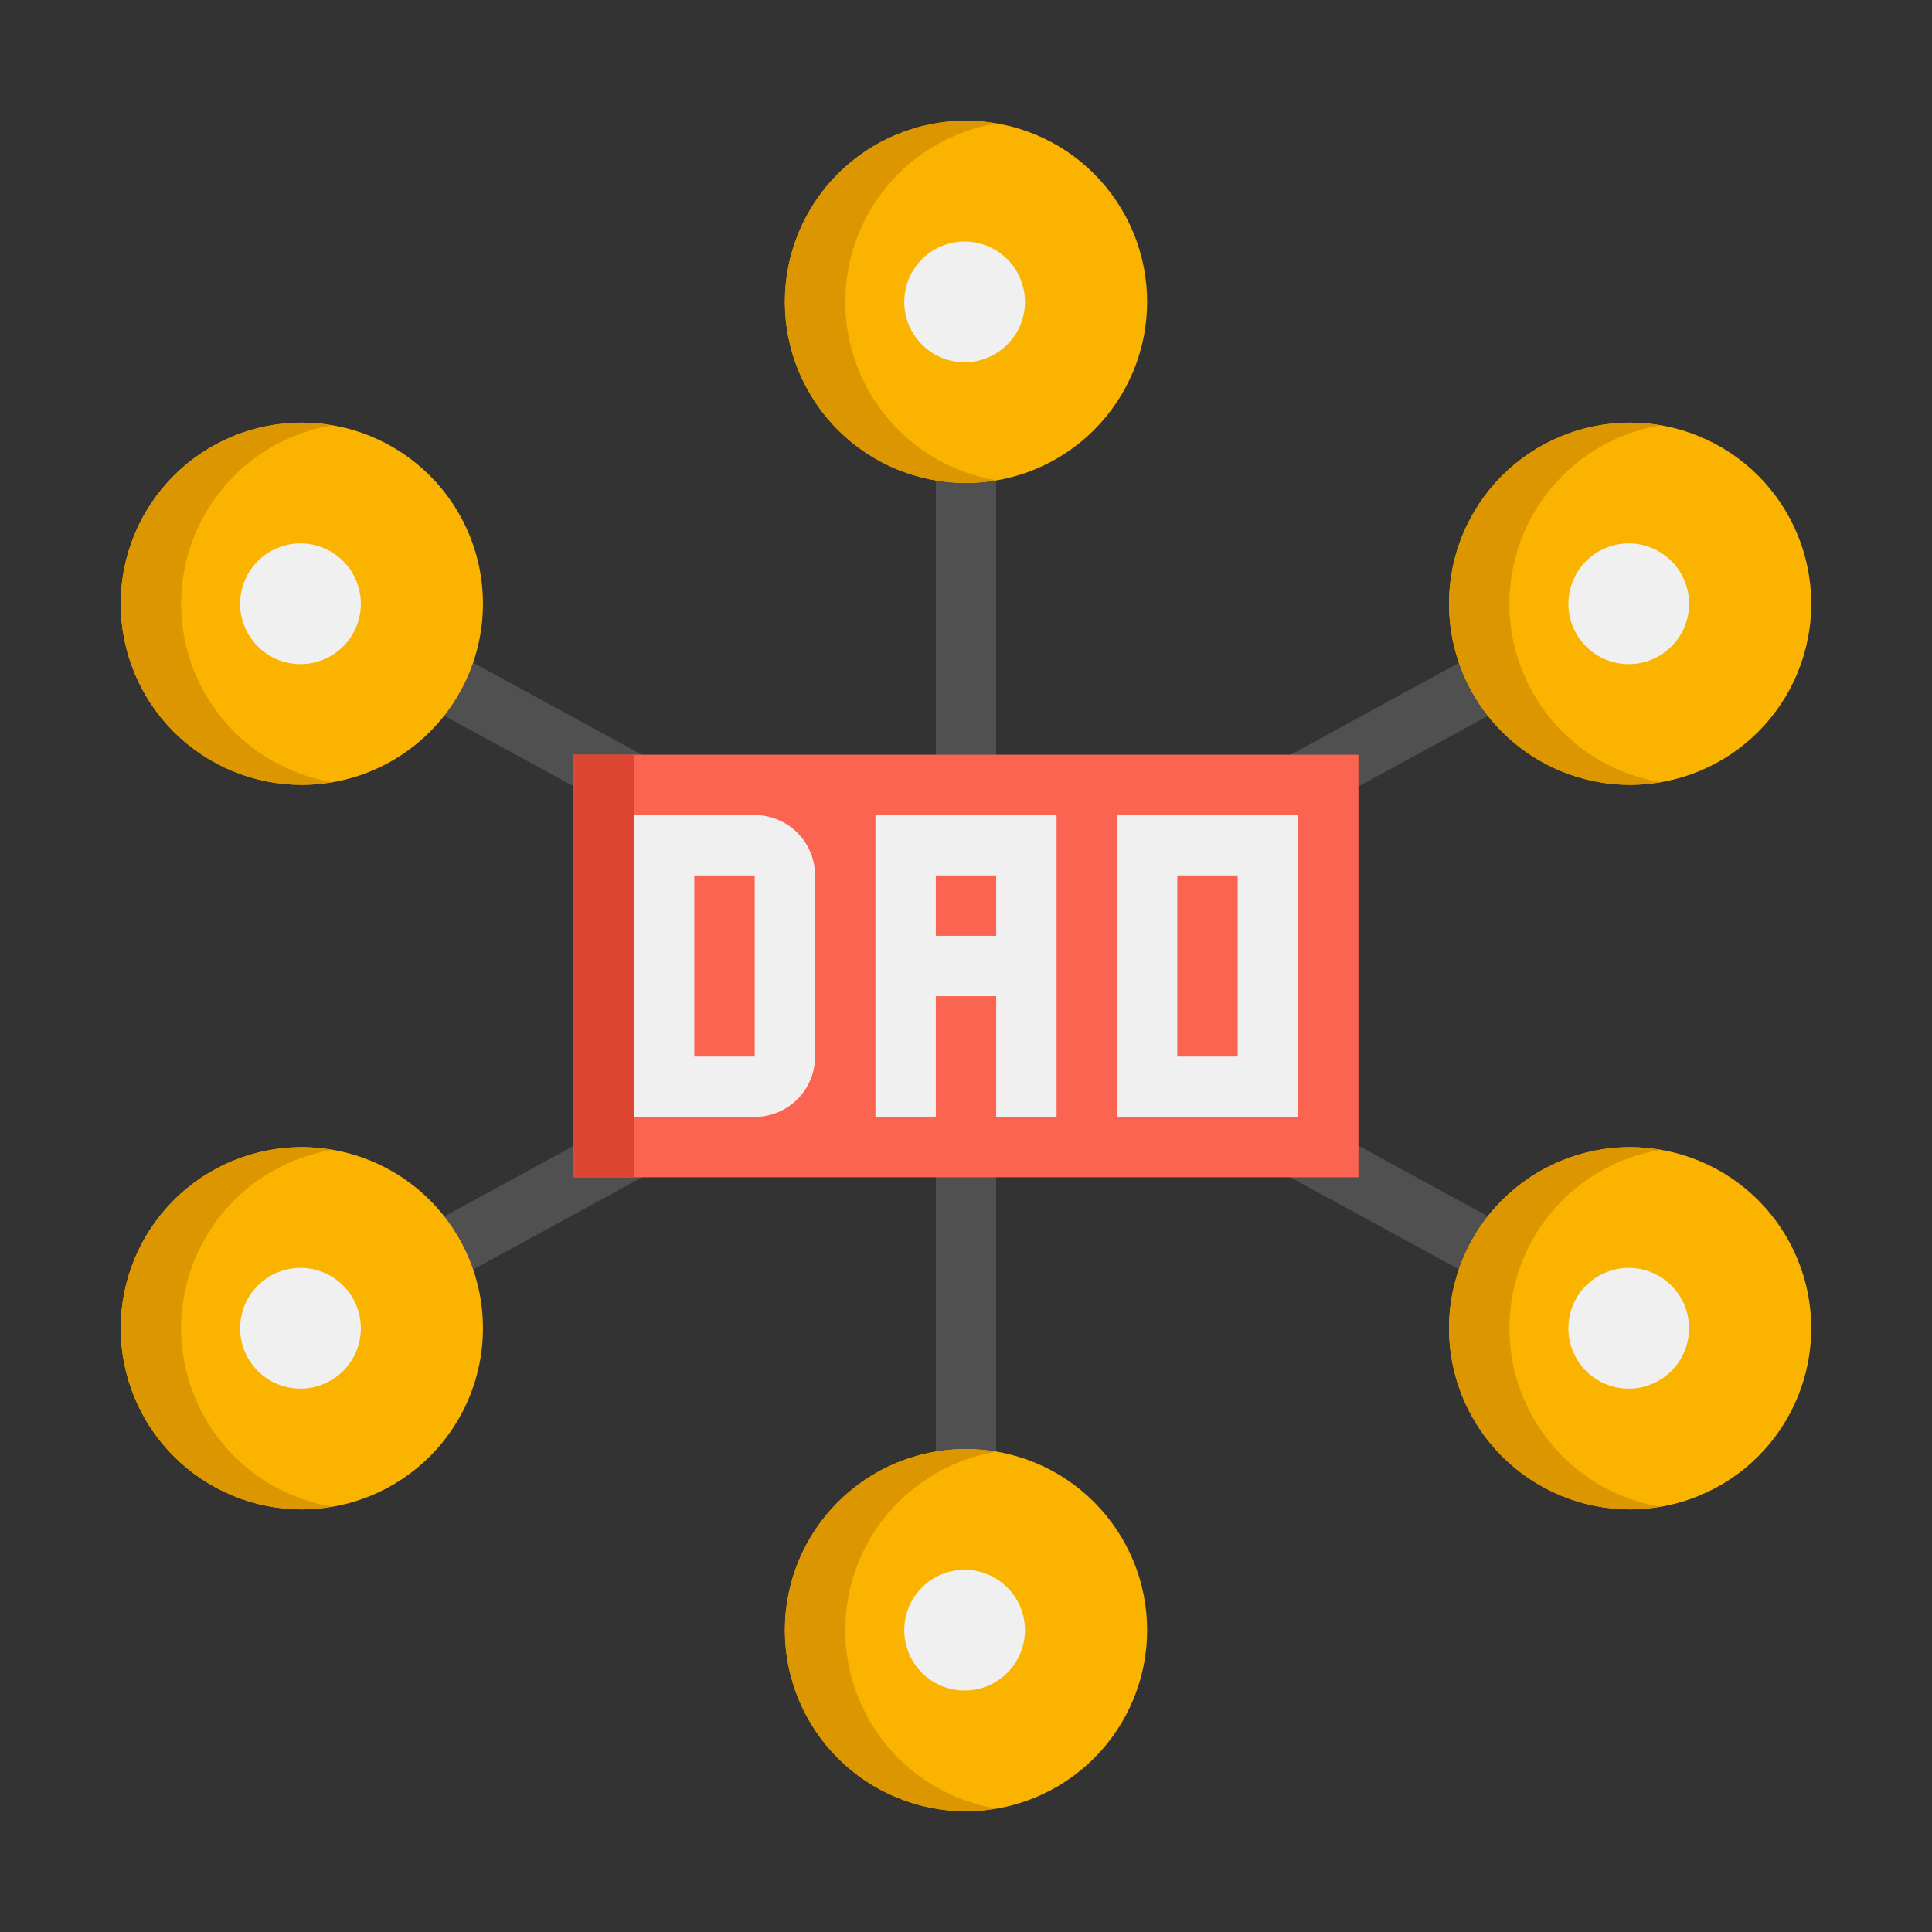 <?xml version="1.0" encoding="UTF-8"?>
<svg xmlns="http://www.w3.org/2000/svg" width="65" height="65" viewBox="0 0 65 65" fill="none">
  <rect x="0" y="0" width="65" height="65" fill="#333333" stroke="none"/>
  <path d="M9.672 43.804L54.365 19.421L55.338 21.204L10.645 45.587L9.672 43.804Z" fill="#505050"></path>
  <path d="M9.672 21.202L10.645 19.419L55.338 43.802L54.365 45.585L9.672 21.202Z" fill="#505050"></path>
  <path d="M31.484 10.156H33.516V54.844H31.484V10.156Z" fill="#505050"></path>
  <path d="M10.156 26.406C8.54 26.406 6.99 25.764 5.847 24.621C4.705 23.479 4.062 21.929 4.062 20.312C4.062 18.696 4.705 17.146 5.847 16.004C6.99 14.861 8.54 14.219 10.156 14.219C11.772 14.219 13.322 14.861 14.465 16.004C15.608 17.146 16.25 18.696 16.25 20.312C16.25 21.929 15.608 23.479 14.465 24.621C13.322 25.764 11.772 26.406 10.156 26.406ZM32.5 16.25C30.884 16.25 29.334 15.608 28.191 14.465C27.048 13.322 26.406 11.772 26.406 10.156C26.406 8.54 27.048 6.99 28.191 5.847C29.334 4.705 30.884 4.062 32.5 4.062C34.116 4.062 35.666 4.705 36.809 5.847C37.952 6.99 38.594 8.54 38.594 10.156C38.594 11.772 37.952 13.322 36.809 14.465C35.666 15.608 34.116 16.25 32.5 16.25Z" fill="#FAB400"></path>
  <path d="M28.438 10.156C28.438 8.717 28.948 7.325 29.878 6.226C30.808 5.127 32.096 4.393 33.516 4.154C33.18 4.095 32.84 4.065 32.5 4.062C30.884 4.062 29.334 4.705 28.191 5.847C27.048 6.99 26.406 8.54 26.406 10.156C26.406 11.772 27.048 13.322 28.191 14.465C29.334 15.608 30.884 16.25 32.5 16.25C32.846 16.25 33.184 16.215 33.516 16.159C32.096 15.919 30.808 15.185 29.878 14.087C28.948 12.988 28.438 11.595 28.438 10.156Z" fill="#DC9600"></path>
  <path d="M32.499 12.188C32.228 12.194 31.96 12.146 31.708 12.046C31.456 11.947 31.227 11.799 31.033 11.609C30.84 11.42 30.686 11.194 30.581 10.945C30.476 10.696 30.422 10.428 30.422 10.157C30.422 9.887 30.476 9.619 30.581 9.369C30.686 9.12 30.839 8.894 31.033 8.705C31.226 8.516 31.455 8.367 31.707 8.268C31.959 8.168 32.227 8.12 32.498 8.126C33.029 8.138 33.534 8.357 33.905 8.736C34.276 9.116 34.484 9.625 34.484 10.156C34.484 10.687 34.277 11.197 33.906 11.576C33.535 11.956 33.03 12.175 32.499 12.188Z" fill="#F0F0F0"></path>
  <path d="M6.094 20.312C6.094 18.873 6.605 17.481 7.534 16.382C8.464 15.283 9.753 14.549 11.172 14.31C10.836 14.251 10.497 14.221 10.156 14.219C8.54 14.219 6.99 14.861 5.847 16.004C4.705 17.146 4.062 18.696 4.062 20.312C4.062 21.929 4.705 23.479 5.847 24.621C6.99 25.764 8.54 26.406 10.156 26.406C10.503 26.406 10.841 26.371 11.172 26.315C9.753 26.076 8.464 25.342 7.534 24.243C6.605 23.144 6.094 21.752 6.094 20.312Z" fill="#DC9600"></path>
  <path d="M10.155 22.344C9.885 22.35 9.616 22.302 9.364 22.203C9.112 22.103 8.883 21.955 8.69 21.766C8.496 21.576 8.342 21.351 8.237 21.101C8.132 20.852 8.078 20.584 8.078 20.314C8.078 20.043 8.132 19.775 8.237 19.526C8.342 19.276 8.495 19.05 8.689 18.861C8.882 18.672 9.112 18.523 9.363 18.424C9.615 18.324 9.884 18.276 10.154 18.282C10.685 18.294 11.19 18.513 11.561 18.892C11.932 19.272 12.14 19.782 12.141 20.312C12.141 20.843 11.933 21.353 11.562 21.733C11.191 22.112 10.686 22.332 10.155 22.344Z" fill="#F0F0F0"></path>
  <path d="M54.844 50.781C54.044 50.781 53.251 50.624 52.512 50.317C51.772 50.011 51.101 49.562 50.535 48.996C49.969 48.431 49.52 47.759 49.214 47.02C48.908 46.28 48.75 45.488 48.75 44.688C48.75 43.887 48.908 43.095 49.214 42.355C49.52 41.616 49.969 40.944 50.535 40.379C51.101 39.813 51.772 39.364 52.512 39.058C53.251 38.751 54.044 38.594 54.844 38.594C56.46 38.594 58.01 39.236 59.153 40.379C60.295 41.521 60.938 43.071 60.938 44.688C60.938 46.304 60.295 47.854 59.153 48.996C58.01 50.139 56.46 50.781 54.844 50.781Z" fill="#FAB400"></path>
  <path d="M50.781 44.688C50.782 43.248 51.292 41.856 52.222 40.757C53.151 39.658 54.44 38.924 55.859 38.685C55.524 38.626 55.184 38.596 54.844 38.594C54.044 38.594 53.251 38.751 52.512 39.058C51.772 39.364 51.101 39.813 50.535 40.379C49.969 40.944 49.52 41.616 49.214 42.355C48.908 43.095 48.75 43.887 48.75 44.688C48.75 45.488 48.908 46.28 49.214 47.02C49.52 47.759 49.969 48.431 50.535 48.996C51.101 49.562 51.772 50.011 52.512 50.317C53.251 50.624 54.044 50.781 54.844 50.781C55.19 50.781 55.528 50.746 55.859 50.69C54.44 50.451 53.151 49.717 52.222 48.618C51.292 47.519 50.782 46.127 50.781 44.688Z" fill="#DC9600"></path>
  <path d="M54.843 46.719C54.572 46.725 54.303 46.677 54.052 46.578C53.8 46.478 53.571 46.33 53.377 46.141C53.184 45.952 53.03 45.726 52.925 45.476C52.82 45.227 52.766 44.959 52.766 44.688C52.766 44.418 52.819 44.15 52.924 43.901C53.029 43.651 53.183 43.425 53.376 43.236C53.57 43.047 53.799 42.898 54.051 42.799C54.302 42.699 54.571 42.651 54.842 42.657C55.373 42.669 55.877 42.888 56.249 43.267C56.62 43.647 56.828 44.157 56.828 44.688C56.828 45.218 56.621 45.728 56.249 46.108C55.879 46.487 55.373 46.707 54.843 46.719Z" fill="#F0F0F0"></path>
  <path d="M10.156 50.781C9.356 50.781 8.564 50.624 7.824 50.317C7.085 50.011 6.413 49.562 5.847 48.996C5.281 48.431 4.833 47.759 4.526 47.02C4.22 46.28 4.062 45.488 4.062 44.688C4.062 43.887 4.22 43.095 4.526 42.355C4.833 41.616 5.281 40.944 5.847 40.379C6.413 39.813 7.085 39.364 7.824 39.058C8.564 38.751 9.356 38.594 10.156 38.594C11.772 38.594 13.322 39.236 14.465 40.379C15.608 41.521 16.25 43.071 16.25 44.688C16.25 46.304 15.608 47.854 14.465 48.996C13.322 50.139 11.772 50.781 10.156 50.781Z" fill="#FAB400"></path>
  <path d="M6.094 44.688C6.094 43.248 6.605 41.856 7.534 40.757C8.464 39.658 9.753 38.924 11.172 38.685C10.836 38.626 10.497 38.596 10.156 38.594C9.356 38.594 8.564 38.751 7.824 39.058C7.085 39.364 6.413 39.813 5.847 40.379C5.281 40.944 4.833 41.616 4.526 42.355C4.22 43.095 4.062 43.887 4.062 44.688C4.062 45.488 4.22 46.28 4.526 47.02C4.833 47.759 5.281 48.431 5.847 48.996C6.413 49.562 7.085 50.011 7.824 50.317C8.564 50.624 9.356 50.781 10.156 50.781C10.503 50.781 10.841 50.746 11.172 50.69C9.753 50.451 8.464 49.717 7.534 48.618C6.605 47.519 6.094 46.127 6.094 44.688Z" fill="#DC9600"></path>
  <path d="M10.155 46.719C9.885 46.725 9.616 46.677 9.364 46.578C9.112 46.478 8.883 46.33 8.69 46.141C8.496 45.952 8.342 45.726 8.237 45.476C8.132 45.227 8.078 44.959 8.078 44.688C8.078 44.418 8.132 44.15 8.237 43.901C8.342 43.651 8.495 43.425 8.689 43.236C8.882 43.047 9.112 42.898 9.363 42.799C9.615 42.699 9.884 42.651 10.154 42.657C10.685 42.669 11.19 42.888 11.561 43.267C11.932 43.647 12.14 44.157 12.141 44.688C12.141 45.218 11.933 45.728 11.562 46.108C11.191 46.487 10.686 46.707 10.155 46.719Z" fill="#F0F0F0"></path>
  <path d="M32.5 60.938C30.884 60.938 29.334 60.295 28.191 59.153C27.048 58.01 26.406 56.46 26.406 54.844C26.406 53.228 27.048 51.678 28.191 50.535C29.334 49.392 30.884 48.75 32.5 48.75C34.116 48.75 35.666 49.392 36.809 50.535C37.952 51.678 38.594 53.228 38.594 54.844C38.594 56.46 37.952 58.01 36.809 59.153C35.666 60.295 34.116 60.938 32.5 60.938Z" fill="#FAB400"></path>
  <path d="M28.438 54.844C28.438 53.404 28.948 52.012 29.878 50.913C30.808 49.815 32.096 49.081 33.516 48.841C33.18 48.783 32.84 48.752 32.5 48.75C30.884 48.75 29.334 49.392 28.191 50.535C27.048 51.678 26.406 53.228 26.406 54.844C26.406 56.46 27.048 58.01 28.191 59.153C29.334 60.295 30.884 60.938 32.5 60.938C32.846 60.938 33.184 60.902 33.516 60.846C32.096 60.607 30.808 59.873 29.878 58.774C28.948 57.675 28.438 56.283 28.438 54.844Z" fill="#DC9600"></path>
  <path d="M32.499 56.875C32.228 56.881 31.96 56.833 31.708 56.734C31.456 56.635 31.227 56.486 31.033 56.297C30.84 56.108 30.686 55.882 30.581 55.633C30.476 55.383 30.422 55.115 30.422 54.845C30.422 54.574 30.476 54.306 30.581 54.057C30.686 53.807 30.839 53.581 31.033 53.392C31.226 53.203 31.455 53.054 31.707 52.955C31.959 52.856 32.227 52.807 32.498 52.813C33.029 52.825 33.534 53.044 33.905 53.424C34.276 53.803 34.484 54.313 34.484 54.844C34.484 55.375 34.277 55.884 33.906 56.264C33.535 56.644 33.03 56.863 32.499 56.875Z" fill="#F0F0F0"></path>
  <path d="M54.844 26.406C53.228 26.406 51.678 25.764 50.535 24.621C49.392 23.479 48.75 21.929 48.75 20.312C48.75 18.696 49.392 17.146 50.535 16.004C51.678 14.861 53.228 14.219 54.844 14.219C56.46 14.219 58.01 14.861 59.153 16.004C60.295 17.146 60.938 18.696 60.938 20.312C60.938 21.929 60.295 23.479 59.153 24.621C58.01 25.764 56.46 26.406 54.844 26.406Z" fill="#FAB400"></path>
  <path d="M50.781 20.312C50.782 18.873 51.292 17.481 52.222 16.382C53.151 15.283 54.44 14.549 55.859 14.31C55.524 14.251 55.184 14.221 54.844 14.219C53.228 14.219 51.678 14.861 50.535 16.004C49.392 17.146 48.75 18.696 48.75 20.312C48.75 21.929 49.392 23.479 50.535 24.621C51.678 25.764 53.228 26.406 54.844 26.406C55.19 26.406 55.528 26.371 55.859 26.315C54.44 26.076 53.151 25.342 52.222 24.243C51.292 23.144 50.782 21.752 50.781 20.312Z" fill="#DC9600"></path>
  <path d="M19.297 25.391H45.703V39.609H19.297V25.391Z" fill="#FA6450"></path>
  <path d="M19.297 25.391H21.328V39.609H19.297V25.391Z" fill="#DC4632"></path>
  <path d="M21.328 27.422V37.578H25.391C25.929 37.578 26.446 37.364 26.827 36.983C27.208 36.602 27.422 36.086 27.422 35.547V29.453C27.422 28.914 27.208 28.398 26.827 28.017C26.446 27.636 25.929 27.422 25.391 27.422H21.328ZM25.391 35.547H23.359V29.453H25.391V35.547ZM37.578 27.422V37.578H43.672V27.422H37.578ZM41.641 35.547H39.609V29.453H41.641V35.547ZM29.453 27.422V37.578H31.484V33.516H33.516V37.578H35.547V27.422H29.453ZM33.516 31.484H31.484V29.453H33.516V31.484ZM54.844 22.344C54.573 22.35 54.304 22.302 54.053 22.203C53.801 22.103 53.572 21.955 53.378 21.766C53.184 21.576 53.031 21.351 52.926 21.101C52.821 20.852 52.767 20.584 52.767 20.314C52.767 20.043 52.821 19.775 52.925 19.526C53.03 19.276 53.184 19.05 53.377 18.861C53.571 18.672 53.8 18.523 54.052 18.424C54.303 18.324 54.572 18.276 54.843 18.282C55.373 18.294 55.879 18.513 56.25 18.892C56.621 19.272 56.829 19.782 56.829 20.312C56.829 20.843 56.621 21.353 56.251 21.733C55.879 22.112 55.374 22.332 54.844 22.344Z" fill="#F0F0F0"></path>
</svg>

